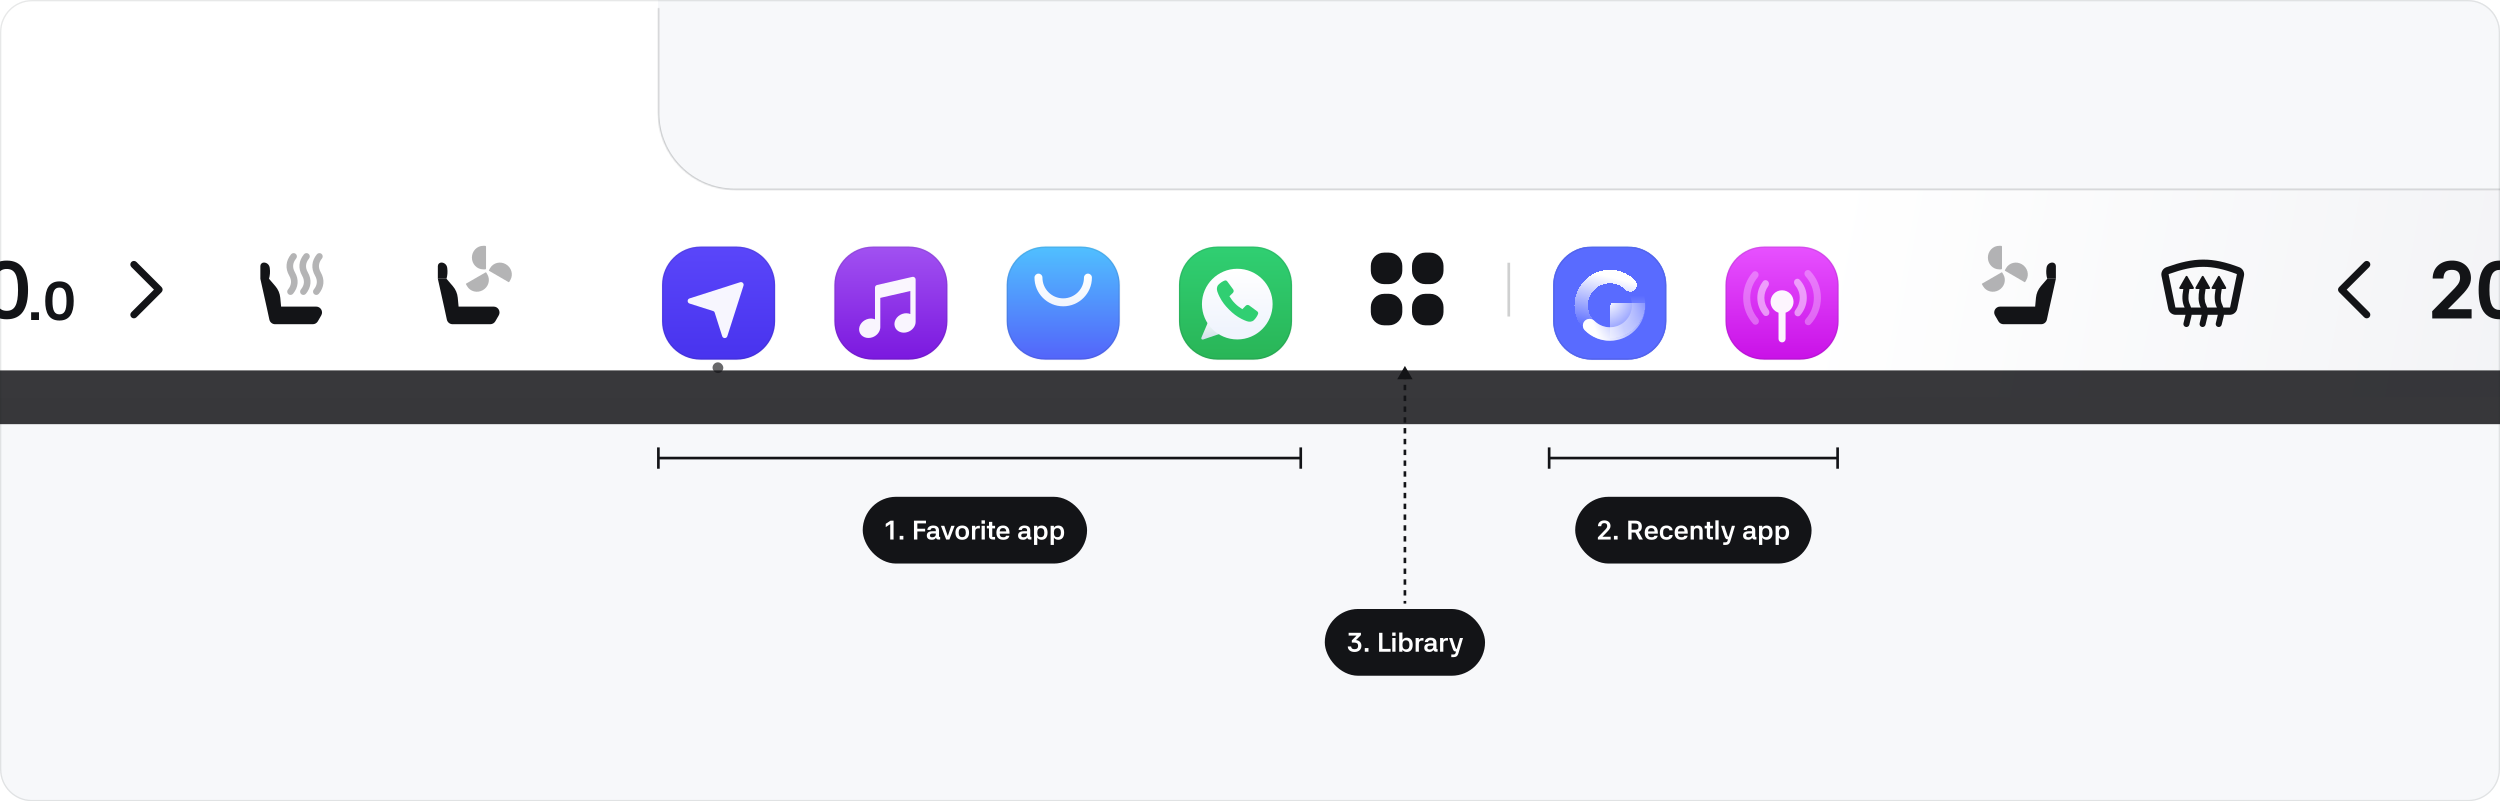 <svg width="1872" height="600" viewBox="0 0 1872 600" fill="none" xmlns="http://www.w3.org/2000/svg">
<g clip-path="url(#clip0_1_68366)">
<path d="M0 24C0 10.745 10.745 0 24 0H1848C1861.25 0 1872 10.745 1872 24V576C1872 589.255 1861.25 600 1848 600H24C10.745 600 0 589.255 0 576V24Z" fill="#F7F8FA"/>
<path d="M493 335V351" stroke="#131417" stroke-width="2"/>
<path d="M493 343L974 343" stroke="#131417" stroke-width="2"/>
<path d="M974 335V351" stroke="#131417" stroke-width="2"/>
<path d="M1160 335V351" stroke="#131417" stroke-width="2"/>
<path d="M1160 343L1376 343" stroke="#131417" stroke-width="2"/>
<path d="M1376 335V351" stroke="#131417" stroke-width="2"/>
<rect x="646" y="372" width="168" height="50" rx="25" fill="#131417"/>
<path d="M669.112 404H666.612V392.48L663.232 394.7V392.22L666.852 389.86H669.112V404ZM673.678 401.26H676.438V404H673.678V401.26ZM684.381 389.86H693.381V391.92H686.901V395.9H692.741V397.98H686.901V404H684.381V389.86ZM702.592 404C701.652 404 701.072 403.44 700.852 402.6C700.292 403.58 699.312 404.2 697.792 404.2C695.512 404.2 693.992 403.2 693.992 401C693.992 398.42 696.212 397.78 698.172 397.78H700.732V397.08C700.732 395.94 700.112 395.38 698.792 395.38C697.512 395.38 696.932 395.86 696.812 396.8H694.372C694.512 394.7 696.432 393.5 698.852 393.5C700.692 393.5 703.132 394.2 703.132 397.24V402.02H703.992V404H702.592ZM696.352 400.94C696.352 401.86 696.892 402.32 698.052 402.32C699.752 402.32 700.732 401.46 700.732 400.14V399.5H698.192C696.952 399.5 696.352 400.02 696.352 400.94ZM710.89 404H708.49L704.55 393.72H707.07L709.65 401.32H709.73L712.31 393.72H714.83L710.89 404ZM720.518 404.2C717.338 404.2 715.418 402.28 715.418 398.88C715.418 395.46 717.358 393.5 720.518 393.5C723.638 393.5 725.638 395.42 725.638 398.88C725.638 402.32 723.658 404.2 720.518 404.2ZM720.518 402.22C722.318 402.22 723.198 401.16 723.198 398.88C723.198 396.6 722.318 395.48 720.518 395.48C718.738 395.48 717.858 396.6 717.858 398.88C717.858 401.16 718.738 402.22 720.518 402.22ZM730.256 404H727.816V393.72H730.256L730.236 395.24C730.816 394.2 731.636 393.72 732.916 393.72H733.716V395.66H732.436C730.976 395.66 730.256 396.4 730.256 398.1V404ZM737.443 393.72V404H735.023V393.72H737.443ZM734.963 389.64H737.503V392.16H734.963V389.64ZM745.122 395.66H743.002V402.06H745.122V404H743.522C741.782 404 740.562 403.2 740.562 401.34V395.66H738.942V393.72H740.562V390.76H743.002V393.72H745.122V395.66ZM753.482 397.92C753.422 396.34 752.602 395.4 751.102 395.4C749.542 395.4 748.742 396.1 748.562 397.92H753.482ZM746.102 398.88C746.102 395.42 747.942 393.5 751.102 393.5C754.022 393.5 755.922 395.28 755.922 398.84V399.6H748.542C748.682 401.58 749.442 402.3 751.242 402.3C752.662 402.3 753.142 401.9 753.302 401.14H755.822C755.562 402.94 754.102 404.2 751.242 404.2C747.882 404.2 746.102 402.32 746.102 398.88ZM770.932 404C769.992 404 769.412 403.44 769.192 402.6C768.632 403.58 767.652 404.2 766.132 404.2C763.852 404.2 762.332 403.2 762.332 401C762.332 398.42 764.552 397.78 766.512 397.78H769.072V397.08C769.072 395.94 768.452 395.38 767.132 395.38C765.852 395.38 765.272 395.86 765.152 396.8H762.712C762.852 394.7 764.772 393.5 767.192 393.5C769.032 393.5 771.472 394.2 771.472 397.24V402.02H772.332V404H770.932ZM764.692 400.94C764.692 401.86 765.232 402.32 766.392 402.32C768.092 402.32 769.072 401.46 769.072 400.14V399.5H766.532C765.292 399.5 764.692 400.02 764.692 400.94ZM776.724 393.72V395.2C777.384 394.16 778.444 393.52 779.984 393.52C782.544 393.52 784.404 395.2 784.404 398.88C784.404 402.42 782.644 404.2 779.984 404.2C778.444 404.2 777.384 403.58 776.724 402.54V408.04H774.284V393.72H776.724ZM779.324 402.24C781.104 402.24 781.984 401.16 781.984 398.88C781.984 396.6 781.104 395.48 779.324 395.48C777.584 395.48 776.724 396.6 776.724 398.88C776.724 401.16 777.584 402.24 779.324 402.24ZM789.146 393.72V395.2C789.806 394.16 790.866 393.52 792.406 393.52C794.966 393.52 796.826 395.2 796.826 398.88C796.826 402.42 795.066 404.2 792.406 404.2C790.866 404.2 789.806 403.58 789.146 402.54V408.04H786.706V393.72H789.146ZM791.746 402.24C793.526 402.24 794.406 401.16 794.406 398.88C794.406 396.6 793.526 395.48 791.746 395.48C790.006 395.48 789.146 396.6 789.146 398.88C789.146 401.16 790.006 402.24 791.746 402.24Z" fill="white"/>
<rect x="1179.5" y="372" width="177" height="50" rx="25" fill="#131417"/>
<path d="M1201.23 397.44C1202.71 395.92 1203.47 395.1 1203.47 393.88C1203.47 392.36 1202.65 391.72 1201.27 391.72C1199.77 391.72 1199.07 392.46 1199.01 394.04H1196.55C1196.55 391.42 1198.45 389.66 1201.33 389.66C1204.09 389.66 1205.95 391.32 1205.95 393.88C1205.95 395.56 1205.01 396.68 1202.67 399.06L1199.89 401.92H1206.09V404H1196.49V402.36L1201.23 397.44ZM1208.51 401.26H1211.27V404H1208.51V401.26ZM1224.2 396.66C1226.46 396.66 1226.9 395.94 1226.9 394.36C1226.9 392.76 1226.46 391.98 1224.2 391.98H1221.74V396.66H1224.2ZM1224.3 398.78H1221.74V404H1219.22V389.86H1224.28C1228.12 389.86 1229.42 391.78 1229.42 394.36C1229.42 396.04 1228.88 397.58 1227.06 398.32L1230.2 404H1227.34L1224.54 398.78H1224.3ZM1238.94 397.92C1238.88 396.34 1238.06 395.4 1236.56 395.4C1235 395.4 1234.2 396.1 1234.02 397.92H1238.94ZM1231.56 398.88C1231.56 395.42 1233.4 393.5 1236.56 393.5C1239.48 393.5 1241.38 395.28 1241.38 398.84V399.6H1234C1234.14 401.58 1234.9 402.3 1236.7 402.3C1238.12 402.3 1238.6 401.9 1238.76 401.14H1241.28C1241.02 402.94 1239.56 404.2 1236.7 404.2C1233.34 404.2 1231.56 402.32 1231.56 398.88ZM1247.97 404.2C1244.63 404.2 1242.89 402.24 1242.89 398.86C1242.89 395.46 1244.71 393.5 1247.93 393.5C1250.47 393.5 1252.41 395.06 1252.47 397.12H1250.03C1249.99 396.3 1249.43 395.48 1247.95 395.48C1246.01 395.48 1245.33 396.58 1245.33 398.86C1245.33 401.12 1246.01 402.22 1247.95 402.22C1249.41 402.22 1249.99 401.6 1250.07 400.62H1252.51C1252.47 402.46 1250.75 404.2 1247.97 404.2ZM1261.35 397.92C1261.29 396.34 1260.47 395.4 1258.97 395.4C1257.41 395.4 1256.61 396.1 1256.43 397.92H1261.35ZM1253.97 398.88C1253.97 395.42 1255.81 393.5 1258.97 393.5C1261.89 393.5 1263.79 395.28 1263.79 398.84V399.6H1256.41C1256.55 401.58 1257.31 402.3 1259.11 402.3C1260.53 402.3 1261.01 401.9 1261.17 401.14H1263.69C1263.43 402.94 1261.97 404.2 1259.11 404.2C1255.75 404.2 1253.97 402.32 1253.97 398.88ZM1268.39 404H1265.95V393.72H1268.39L1268.37 394.96C1268.99 394.06 1269.75 393.5 1271.15 393.5C1273.41 393.5 1274.97 394.6 1274.97 397.64V404H1272.53V397.66C1272.53 396.14 1271.89 395.48 1270.61 395.48C1269.11 395.48 1268.39 396.24 1268.39 397.96V404ZM1282.63 395.66H1280.51V402.06H1282.63V404H1281.03C1279.29 404 1278.07 403.2 1278.07 401.34V395.66H1276.45V393.72H1278.07V390.76H1280.51V393.72H1282.63V395.66ZM1286.91 404H1284.47V389.64H1286.91V404ZM1296.82 393.72H1299.16L1295.64 405.46C1295.06 407.4 1293.88 408.04 1292.22 408.04H1290.36V406.08H1292C1292.94 406.08 1293.36 405.78 1293.64 404.8L1293.9 403.88C1292.5 403.88 1291.96 403.36 1291.28 401.34L1288.72 393.72H1291.14L1293.38 400.52C1293.7 401.46 1293.84 401.86 1294.24 401.86H1294.48L1296.82 393.72ZM1313.8 404C1312.86 404 1312.28 403.44 1312.06 402.6C1311.5 403.58 1310.52 404.2 1309 404.2C1306.72 404.2 1305.2 403.2 1305.2 401C1305.2 398.42 1307.42 397.78 1309.38 397.78H1311.94V397.08C1311.94 395.94 1311.32 395.38 1310 395.38C1308.72 395.38 1308.14 395.86 1308.02 396.8H1305.58C1305.72 394.7 1307.64 393.5 1310.06 393.5C1311.9 393.5 1314.34 394.2 1314.34 397.24V402.02H1315.2V404H1313.8ZM1307.56 400.94C1307.56 401.86 1308.1 402.32 1309.26 402.32C1310.96 402.32 1311.94 401.46 1311.94 400.14V399.5H1309.4C1308.16 399.5 1307.56 400.02 1307.56 400.94ZM1319.59 393.72V395.2C1320.25 394.16 1321.31 393.52 1322.85 393.52C1325.41 393.52 1327.27 395.2 1327.27 398.88C1327.27 402.42 1325.51 404.2 1322.85 404.2C1321.31 404.2 1320.25 403.58 1319.59 402.54V408.04H1317.15V393.72H1319.59ZM1322.19 402.24C1323.97 402.24 1324.85 401.16 1324.85 398.88C1324.85 396.6 1323.97 395.48 1322.19 395.48C1320.45 395.48 1319.59 396.6 1319.59 398.88C1319.59 401.16 1320.45 402.24 1322.19 402.24ZM1332.01 393.72V395.2C1332.67 394.16 1333.73 393.52 1335.27 393.52C1337.83 393.52 1339.69 395.2 1339.69 398.88C1339.69 402.42 1337.93 404.2 1335.27 404.2C1333.73 404.2 1332.67 403.58 1332.01 402.54V408.04H1329.57V393.72H1332.01ZM1334.61 402.24C1336.39 402.24 1337.27 401.16 1337.27 398.88C1337.27 396.6 1336.39 395.48 1334.61 395.48C1332.87 395.48 1332.01 396.6 1332.01 398.88C1332.01 401.16 1332.87 402.24 1334.61 402.24Z" fill="white"/>
<g clip-path="url(#clip1_1_68366)">
<mask id="path-13-outside-1_1_68366" maskUnits="userSpaceOnUse" x="-375" y="-1175" width="2622" height="1493" fill="black">
<rect fill="white" x="-375" y="-1175" width="2622" height="1493"/>
<path d="M-354 -1119.44C-354 -1138.53 -338.527 -1154 -319.44 -1154H2191.92C2211.01 -1154 2226.48 -1138.53 2226.48 -1119.44V262.96C2226.48 282.047 2211.01 297.52 2191.92 297.52H-319.44C-338.527 297.52 -354 282.047 -354 262.96V-1119.44Z"/>
</mask>
<path d="M-354 -1119.44C-354 -1138.53 -338.527 -1154 -319.44 -1154H2191.92C2211.01 -1154 2226.48 -1138.53 2226.48 -1119.44V262.96C2226.48 282.047 2211.01 297.52 2191.92 297.52H-319.44C-338.527 297.52 -354 282.047 -354 262.96V-1119.44Z" fill="white"/>
<path d="M-354 -1154H2226.48V297.52H-354V-1154Z" fill="url(#paint0_linear_1_68366)"/>
<g filter="url(#filter0_d_1_68366)">
<mask id="path-16-inside-2_1_68366" fill="white">
<path d="M492.72 -999.632C492.72 -1031.44 518.508 -1057.23 550.32 -1057.23H2148.72C2180.53 -1057.23 2206.32 -1031.44 2206.32 -999.632V78.64C2206.32 110.452 2180.53 136.24 2148.72 136.24H550.32C518.508 136.24 492.72 110.452 492.72 78.64V-999.632Z"/>
</mask>
<path d="M492.72 -999.632C492.72 -1031.44 518.508 -1057.23 550.32 -1057.23H2148.72C2180.53 -1057.23 2206.32 -1031.44 2206.32 -999.632V78.64C2206.32 110.452 2180.53 136.24 2148.72 136.24H550.32C518.508 136.24 492.72 110.452 492.72 78.64V-999.632Z" fill="#F7F8FA"/>
<path d="M550.32 -1056.23H2148.72V-1058.23H550.32V-1056.23ZM2205.32 -999.632V78.64H2207.32V-999.632H2205.32ZM2148.72 135.24H550.32V137.24H2148.72V135.24ZM493.72 78.64V-999.632H491.72V78.64H493.72ZM550.32 135.24C519.06 135.24 493.72 109.899 493.72 78.64H491.72C491.72 111.004 517.956 137.24 550.32 137.24V135.24ZM2205.32 78.64C2205.32 109.9 2179.98 135.24 2148.72 135.24V137.24C2181.08 137.24 2207.32 111.004 2207.32 78.64H2205.32ZM2148.72 -1056.23C2179.98 -1056.23 2205.32 -1030.89 2205.32 -999.632H2207.32C2207.32 -1032 2181.08 -1058.23 2148.72 -1058.23V-1056.23ZM550.32 -1058.23C517.956 -1058.23 491.72 -1032 491.72 -999.632H493.72C493.72 -1030.89 519.06 -1056.23 550.32 -1056.23V-1058.23Z" fill="#131417" fill-opacity="0.2" mask="url(#path-16-inside-2_1_68366)"/>
</g>
<g clip-path="url(#clip2_1_68366)">
<path d="M-31.022 218.643C-26.547 214.046 -24.248 211.567 -24.248 207.877C-24.248 203.281 -26.728 201.345 -30.901 201.345C-35.437 201.345 -37.554 203.583 -37.736 208.361H-45.175C-45.175 200.438 -39.429 195.116 -30.72 195.116C-22.374 195.116 -16.749 200.136 -16.749 207.877C-16.749 212.958 -19.591 216.345 -26.668 223.542L-35.074 232.19H-16.326V238.48H-45.356V233.521L-31.022 218.643ZM5.038 239.085C-6.392 239.085 -10.928 230.981 -10.928 217.07C-10.928 203.099 -6.15 195.116 5.038 195.116C16.227 195.116 21.005 203.099 21.005 217.07C21.005 231.102 16.288 239.085 5.038 239.085ZM5.038 232.735C10.966 232.735 13.506 228.32 13.506 217.07C13.506 205.821 10.966 201.406 5.038 201.406C-0.889 201.406 -3.429 205.821 -3.429 217.07C-3.429 228.32 -0.949 232.735 5.038 232.735Z" fill="#131417"/>
<path d="M23.31 233.802H29.197V239.608H23.31V233.802ZM44.516 240.012C36.815 240.012 33.871 234.488 33.871 225.335C33.871 216.182 36.976 210.699 44.516 210.699C52.096 210.699 55.201 216.182 55.201 225.335C55.201 234.568 52.136 240.012 44.516 240.012ZM44.516 235.375C48.185 235.375 49.798 232.633 49.798 225.335C49.798 218.037 48.185 215.336 44.516 215.336C40.887 215.336 39.274 218.037 39.274 225.335C39.274 232.633 40.847 235.375 44.516 235.375Z" fill="#131417"/>
</g>
<path fill-rule="evenodd" clip-rule="evenodd" d="M98.371 196.164C99.421 195.114 101.123 195.114 102.173 196.164L120.989 214.98C122.038 216.029 122.038 217.731 120.989 218.781L102.173 237.597C101.123 238.647 99.421 238.647 98.371 237.597C97.322 236.547 97.322 234.845 98.371 233.796L115.287 216.88L98.371 199.965C97.322 198.915 97.322 197.213 98.371 196.164Z" fill="#131417"/>
<path fill-rule="evenodd" clip-rule="evenodd" d="M194.955 208.741H194.955V208.741V199.218C194.955 197.767 196.132 196.59 197.584 196.59C199.795 196.59 201.654 198.229 201.951 200.406L202.017 200.868C202.369 203.507 202.171 206.179 201.445 208.741H201.435L206.22 214.316C208.288 216.735 209.564 219.726 209.861 222.893L210.487 229.579H236.743C240.132 229.579 242.244 233.24 240.55 236.176L238.008 240.575C237.227 241.939 235.764 242.774 234.202 242.774H205.997C203.929 242.774 202.136 241.334 201.696 239.299L199.595 229.579L199.575 229.579H199.586L194.955 208.741Z" fill="#131417"/>
<path fill-rule="evenodd" clip-rule="evenodd" d="M221.411 190.077C222.471 190.94 222.63 192.499 221.767 193.558C220.359 195.287 219.666 196.993 219.524 198.635C219.383 200.275 219.774 202.045 220.857 203.936C222.366 206.569 223.072 209.349 222.823 212.153C222.574 214.956 221.388 217.588 219.438 219.959C218.57 221.014 217.011 221.166 215.956 220.298C214.9 219.43 214.749 217.87 215.617 216.815C217.043 215.081 217.747 213.366 217.894 211.715C218.04 210.067 217.649 208.289 216.563 206.396L216.562 206.394C215.059 203.769 214.353 201.002 214.594 198.209C214.835 195.419 216.004 192.799 217.931 190.433C218.793 189.374 220.352 189.214 221.411 190.077Z" fill="#131417" fill-opacity="0.32"/>
<path fill-rule="evenodd" clip-rule="evenodd" d="M240.741 190.077C241.801 190.94 241.96 192.499 241.097 193.558C239.689 195.287 238.996 196.993 238.854 198.635C238.713 200.275 239.104 202.045 240.187 203.936C241.696 206.569 242.402 209.349 242.153 212.153C241.904 214.956 240.719 217.588 238.768 219.959C237.9 221.014 236.341 221.166 235.286 220.298C234.23 219.43 234.079 217.87 234.947 216.815C236.373 215.081 237.077 213.366 237.224 211.715C237.37 210.067 236.979 208.289 235.893 206.396L235.892 206.394C234.389 203.769 233.683 201.002 233.924 198.209C234.165 195.419 235.334 192.799 237.261 190.433C238.124 189.374 239.682 189.214 240.741 190.077Z" fill="#131417" fill-opacity="0.32"/>
<path fill-rule="evenodd" clip-rule="evenodd" d="M231.063 190.077C232.122 190.94 232.282 192.499 231.419 193.558C230.011 195.287 229.317 196.993 229.176 198.635C229.034 200.275 229.426 202.045 230.508 203.936C232.018 206.569 232.723 209.349 232.474 212.153C232.225 214.956 231.04 217.588 229.09 219.959C228.221 221.014 226.662 221.166 225.607 220.298C224.552 219.43 224.4 217.87 225.268 216.815C226.695 215.081 227.398 213.366 227.545 211.715C227.691 210.067 227.3 208.289 226.214 206.396L226.213 206.394C224.71 203.769 224.005 201.002 224.246 198.209C224.486 195.419 225.656 192.799 227.582 190.433C228.445 189.374 230.003 189.214 231.063 190.077Z" fill="#131417" fill-opacity="0.32"/>
<path d="M334.335 208.741H327.855V199.219C327.855 197.767 329.033 196.591 330.485 196.591C332.696 196.591 334.555 198.229 334.852 200.406L334.918 200.868C335.27 203.507 335.072 206.179 334.346 208.741H334.335Z" fill="#131417"/>
<path d="M343.387 229.579H369.644C373.032 229.579 375.144 233.241 373.45 236.177L370.909 240.575C370.128 241.939 368.665 242.774 367.102 242.774H338.897C336.829 242.774 335.036 241.334 334.596 239.3L332.495 229.58L332.476 229.58H332.487L327.855 208.741H334.335L339.12 214.317C341.188 216.736 342.464 219.727 342.761 222.894L343.387 229.579Z" fill="#131417"/>
<path d="M361.829 201.705C357.15 201.705 353.361 197.758 353.361 192.885C353.361 188.012 357.15 184.065 361.829 184.065H363.328C363.669 184.065 363.945 184.342 363.945 184.683V201.088C363.945 201.429 363.669 201.705 363.328 201.705H361.829Z" fill="#131417" fill-opacity="0.32"/>
<path d="M366.983 200.782C369.31 196.731 374.596 195.423 378.795 197.86C382.993 200.296 384.509 205.551 382.182 209.602L381.326 211.092C381.217 211.282 380.976 211.347 380.787 211.237L366.272 202.814C366.083 202.704 366.019 202.462 366.128 202.272L366.983 200.782Z" fill="#131417" fill-opacity="0.32"/>
<path d="M361.596 217.246C365.795 214.827 367.311 209.609 364.983 205.586L364.128 204.107C364.019 203.919 363.777 203.854 363.588 203.963L349.073 212.326C348.885 212.435 348.82 212.676 348.929 212.865L349.785 214.344C352.112 218.366 357.397 219.665 361.596 217.246Z" fill="#131417" fill-opacity="0.32"/>
<g filter="url(#filter1_dd_1_68366)">
<g clip-path="url(#clip3_1_68366)">
<mask id="path-32-inside-3_1_68366" fill="white">
<path d="M495.744 203.344C495.744 187.438 508.638 174.544 524.544 174.544H551.616C567.522 174.544 580.416 187.438 580.416 203.344V230.416C580.416 246.322 567.522 259.216 551.616 259.216H524.544C508.638 259.216 495.744 246.322 495.744 230.416V203.344Z"/>
</mask>
<rect width="84.672" height="84.672" transform="translate(495.744 174.544)" fill="url(#paint1_linear_1_68366)"/>
<g opacity="0.95" filter="url(#filter2_di_1_68366)">
<path d="M556.741 200.763C557.241 199.202 555.768 197.729 554.207 198.229L516.328 210.352C514.457 210.951 514.46 213.598 516.332 214.193L534.131 219.849C534.599 219.997 534.965 220.364 535.114 220.832L540.772 238.639C541.367 240.511 544.015 240.514 544.614 238.644L556.741 200.763Z" fill="white"/>
</g>
</g>
<path d="M524.544 175.552H551.616V173.536H524.544V175.552ZM579.408 203.344V230.416H581.424V203.344H579.408ZM551.616 258.208H524.544V260.224H551.616V258.208ZM496.752 230.416V203.344H494.736V230.416H496.752ZM524.544 258.208C509.195 258.208 496.752 245.765 496.752 230.416H494.736C494.736 246.879 508.082 260.224 524.544 260.224V258.208ZM579.408 230.416C579.408 245.765 566.965 258.208 551.616 258.208V260.224C568.079 260.224 581.424 246.879 581.424 230.416H579.408ZM551.616 175.552C566.965 175.552 579.408 187.995 579.408 203.344H581.424C581.424 186.882 568.079 173.536 551.616 173.536V175.552ZM524.544 173.536C508.082 173.536 494.736 186.882 494.736 203.344H496.752C496.752 187.995 509.195 175.552 524.544 175.552V173.536Z" fill="#131417" fill-opacity="0.1" mask="url(#path-32-inside-3_1_68366)"/>
</g>
<rect x="533.552" y="271.32" width="8.064" height="8.064" rx="4.032" fill="#131417" fill-opacity="0.64"/>
<g filter="url(#filter3_dd_1_68366)">
<g clip-path="url(#clip4_1_68366)">
<mask id="path-36-inside-4_1_68366" fill="white">
<path d="M624.769 203.344C624.769 187.438 637.663 174.544 653.569 174.544H680.641C696.546 174.544 709.441 187.438 709.441 203.344V230.416C709.441 246.322 696.546 259.216 680.641 259.216H653.569C637.663 259.216 624.769 246.322 624.769 230.416V203.344Z"/>
</mask>
<rect width="84.672" height="84.672" transform="translate(624.769 174.544)" fill="url(#paint2_linear_1_68366)"/>
<g opacity="0.95" filter="url(#filter4_di_1_68366)">
<path fill-rule="evenodd" clip-rule="evenodd" d="M655.197 208.382C655.197 208.382 655.197 208.382 655.197 208.381V202.309C655.197 201.369 655.846 200.554 656.762 200.344L683.159 194.281C684.421 193.991 685.626 194.95 685.626 196.245V201.652V202.318V227.937V227.941V228.112H685.624C685.543 231.182 683.313 234.213 679.912 235.475C675.704 237.038 671.298 235.303 670.07 231.602C668.842 227.901 671.257 223.633 675.465 222.071C677.629 221.267 679.847 221.336 681.657 222.097V204.835L659.166 210.001V231.904V231.911V232.081H659.164C659.083 235.151 656.853 238.182 653.452 239.444C649.244 241.007 644.838 239.272 643.61 235.571C642.382 231.87 644.797 227.602 649.005 226.04C651.169 225.236 653.387 225.305 655.197 226.066V208.382Z" fill="white"/>
</g>
</g>
<path d="M653.569 175.552H680.641V173.536H653.569V175.552ZM708.433 203.344V230.416H710.449V203.344H708.433ZM680.641 258.208H653.569V260.224H680.641V258.208ZM625.777 230.416V203.344H623.761V230.416H625.777ZM653.569 258.208C638.219 258.208 625.777 245.765 625.777 230.416H623.761C623.761 246.879 637.106 260.224 653.569 260.224V258.208ZM708.433 230.416C708.433 245.765 695.99 258.208 680.641 258.208V260.224C697.103 260.224 710.449 246.879 710.449 230.416H708.433ZM680.641 175.552C695.99 175.552 708.433 187.995 708.433 203.344H710.449C710.449 186.882 697.103 173.536 680.641 173.536V175.552ZM653.569 173.536C637.106 173.536 623.761 186.882 623.761 203.344H625.777C625.777 187.995 638.219 175.552 653.569 175.552V173.536Z" fill="#131417" fill-opacity="0.1" mask="url(#path-36-inside-4_1_68366)"/>
</g>
<g filter="url(#filter5_dd_1_68366)">
<g clip-path="url(#clip5_1_68366)">
<mask id="path-39-inside-5_1_68366" fill="white">
<path d="M753.792 203.344C753.792 187.438 766.686 174.544 782.592 174.544H809.664C825.57 174.544 838.464 187.438 838.464 203.344V230.416C838.464 246.322 825.57 259.216 809.664 259.216H782.592C766.686 259.216 753.792 246.322 753.792 230.416V203.344Z"/>
</mask>
<rect width="84.672" height="84.672" transform="translate(753.792 174.544)" fill="url(#paint3_linear_1_68366)"/>
<g filter="url(#filter6_di_1_68366)">
<path fill-rule="evenodd" clip-rule="evenodd" d="M777.606 192.074C779.25 192.074 780.582 193.407 780.582 195.051C780.582 203.634 787.545 210.596 796.128 210.596C804.71 210.596 811.673 203.634 811.673 195.051C811.673 193.407 813.006 192.074 814.65 192.074C816.294 192.074 817.626 193.407 817.626 195.051C817.626 206.922 807.998 216.549 796.128 216.549C784.257 216.549 774.629 206.922 774.629 195.051C774.629 193.407 775.962 192.074 777.606 192.074Z" fill="url(#paint4_linear_1_68366)"/>
</g>
</g>
<path d="M782.592 175.552H809.664V173.536H782.592V175.552ZM837.456 203.344V230.416H839.472V203.344H837.456ZM809.664 258.208H782.592V260.224H809.664V258.208ZM754.8 230.416V203.344H752.784V230.416H754.8ZM782.592 258.208C767.243 258.208 754.8 245.765 754.8 230.416H752.784C752.784 246.879 766.129 260.224 782.592 260.224V258.208ZM837.456 230.416C837.456 245.765 825.013 258.208 809.664 258.208V260.224C826.127 260.224 839.472 246.879 839.472 230.416H837.456ZM809.664 175.552C825.013 175.552 837.456 187.995 837.456 203.344H839.472C839.472 186.882 826.127 173.536 809.664 173.536V175.552ZM782.592 173.536C766.129 173.536 752.784 186.882 752.784 203.344H754.8C754.8 187.995 767.243 175.552 782.592 175.552V173.536Z" fill="#131417" fill-opacity="0.1" mask="url(#path-39-inside-5_1_68366)"/>
</g>
<g filter="url(#filter7_dd_1_68366)">
<g clip-path="url(#clip6_1_68366)">
<mask id="path-42-inside-6_1_68366" fill="white">
<path d="M882.816 203.344C882.816 187.438 895.711 174.544 911.616 174.544H938.688C954.594 174.544 967.488 187.438 967.488 203.344V230.416C967.488 246.322 954.594 259.216 938.688 259.216H911.616C895.711 259.216 882.816 246.322 882.816 230.416V203.344Z"/>
</mask>
<rect width="84.672" height="84.672" transform="translate(882.816 174.544)" fill="url(#paint5_linear_1_68366)"/>
<g opacity="0.95" filter="url(#filter8_di_1_68366)">
<path d="M923.141 229.19L907.204 226.442C906.181 226.266 905.17 226.816 904.763 227.772L899.58 239.934C899.238 240.737 900.009 241.566 900.834 241.283L923.487 233.516C925.68 232.764 925.426 229.584 923.141 229.19Z" fill="url(#paint6_linear_1_68366)"/>
</g>
<g filter="url(#filter9_di_1_68366)">
<ellipse cx="926.476" cy="215.558" rx="26.46" ry="26.46" fill="url(#paint7_linear_1_68366)"/>
</g>
<path d="M920.308 221.725C923.394 224.812 925.949 226.783 929.745 228.764C931.006 229.421 932.331 229.994 933.707 230.464V230.464C935.519 231.083 937.566 230.982 938.932 229.641C940.303 228.295 941.494 226.551 942.057 224.929C942.301 224.226 941.977 223.482 941.379 223.04L935.432 218.649C934.622 218.051 933.496 218.142 932.793 218.861L930.276 221.433C928.045 219.984 926.731 219.098 924.833 217.2C922.935 215.302 922.049 213.998 920.6 211.757L923.172 209.24C923.891 208.537 923.982 207.411 923.384 206.601L918.993 200.654C918.551 200.056 917.807 199.732 917.104 199.976C915.482 200.539 913.738 201.73 912.392 203.101C911.051 204.467 910.95 206.514 911.569 208.326V208.326C912.039 209.702 912.612 211.016 913.269 212.288C915.25 216.084 917.232 218.649 920.308 221.725Z" fill="#30CF72"/>
</g>
<path d="M911.616 175.552H938.688V173.536H911.616V175.552ZM966.48 203.344V230.416H968.496V203.344H966.48ZM938.688 258.208H911.616V260.224H938.688V258.208ZM883.824 230.416V203.344H881.808V230.416H883.824ZM911.616 258.208C896.267 258.208 883.824 245.765 883.824 230.416H881.808C881.808 246.879 895.154 260.224 911.616 260.224V258.208ZM966.48 230.416C966.48 245.765 954.038 258.208 938.688 258.208V260.224C955.151 260.224 968.496 246.879 968.496 230.416H966.48ZM938.688 175.552C954.038 175.552 966.48 187.995 966.48 203.344H968.496C968.496 186.882 955.151 173.536 938.688 173.536V175.552ZM911.616 173.536C895.154 173.536 881.808 186.882 881.808 203.344H883.824C883.824 187.995 896.267 175.552 911.616 175.552V173.536Z" fill="#131417" fill-opacity="0.1" mask="url(#path-42-inside-6_1_68366)"/>
</g>
<path d="M1036.44 189.168C1030.93 189.168 1026.46 193.636 1026.46 199.147V202.776C1026.46 208.288 1030.93 212.755 1036.44 212.755H1040.07C1045.58 212.755 1050.05 208.288 1050.05 202.776V199.147C1050.05 193.636 1045.58 189.168 1040.07 189.168H1036.44Z" fill="#131417"/>
<path d="M1036.44 220.013C1030.93 220.013 1026.46 224.481 1026.46 229.992V233.621C1026.46 239.133 1030.93 243.6 1036.44 243.6H1040.07C1045.58 243.6 1050.05 239.133 1050.05 233.621V229.992C1050.05 224.481 1045.58 220.013 1040.07 220.013H1036.44Z" fill="#131417"/>
<path d="M1057.31 199.148C1057.31 193.636 1061.78 189.168 1067.29 189.168H1070.92C1076.43 189.168 1080.9 193.636 1080.9 199.148V202.776C1080.9 208.288 1076.43 212.756 1070.92 212.756H1067.29C1061.78 212.756 1057.31 208.288 1057.31 202.776V199.148Z" fill="#131417"/>
<path d="M1067.29 220.013C1061.78 220.013 1057.31 224.481 1057.31 229.992V233.621C1057.31 239.133 1061.78 243.6 1067.29 243.6H1070.92C1076.43 243.6 1080.9 239.133 1080.9 233.621V229.992C1080.9 224.481 1076.43 220.013 1070.92 220.013H1067.29Z" fill="#131417"/>
<path fill-rule="evenodd" clip-rule="evenodd" d="M1128.77 237.04L1128.77 196.72L1130.78 196.72L1130.78 237.04L1128.77 237.04Z" fill="#131417" fill-opacity="0.2"/>
<g filter="url(#filter10_dd_1_68366)">
<g clip-path="url(#clip7_1_68366)">
<mask id="path-50-inside-7_1_68366" fill="white">
<path d="M1163.04 203.344C1163.04 187.438 1175.93 174.544 1191.84 174.544H1218.91C1234.82 174.544 1247.71 187.438 1247.71 203.344V230.416C1247.71 246.322 1234.82 259.216 1218.91 259.216H1191.84C1175.93 259.216 1163.04 246.322 1163.04 230.416V203.344Z"/>
</mask>
<rect width="84.672" height="84.672" transform="translate(1163.04 174.544)" fill="url(#paint8_linear_1_68366)"/>
<path fill-rule="evenodd" clip-rule="evenodd" d="M1205.38 241.576C1219.01 241.576 1230.07 230.519 1230.07 216.88C1230.07 203.241 1219.01 192.184 1205.38 192.184C1191.74 192.184 1180.68 203.241 1180.68 216.88C1180.68 230.519 1191.74 241.576 1205.38 241.576ZM1205.38 233.344C1214.47 233.344 1221.84 225.973 1221.84 216.88C1221.84 207.787 1214.47 200.416 1205.38 200.416C1196.28 200.416 1188.91 207.787 1188.91 216.88C1188.91 225.973 1196.28 233.344 1205.38 233.344Z" fill="white"/>
<rect width="85" height="85" transform="translate(1163 175)" fill="#596BFF"/>
<g filter="url(#filter11_d_1_68366)">
<path fill-rule="evenodd" clip-rule="evenodd" d="M1232.06 217.505C1232.06 217.504 1232.06 217.502 1232.06 217.5H1208.5C1206.84 217.5 1205.5 218.843 1205.5 220.5L1205.5 244.062C1220.17 244.062 1232.06 232.173 1232.06 217.505Z" fill="url(#paint9_radial_1_68366)" shape-rendering="crispEdges"/>
</g>
<g filter="url(#filter12_d_1_68366)">
<path fill-rule="evenodd" clip-rule="evenodd" d="M1224.26 205.835C1226.22 203.876 1226.22 200.699 1224.26 198.74C1213.9 188.379 1197.1 188.379 1186.74 198.74C1176.38 209.1 1176.38 225.899 1186.74 236.26C1188.7 238.219 1191.88 238.219 1193.84 236.26C1195.79 234.3 1195.79 231.124 1193.84 229.164C1187.39 222.722 1187.39 212.277 1193.84 205.835C1200.28 199.393 1210.72 199.393 1217.16 205.835C1219.12 207.795 1222.3 207.795 1224.26 205.835Z" fill="url(#paint10_linear_1_68366)" shape-rendering="crispEdges"/>
</g>
<g filter="url(#filter13_d_1_68366)">
<path fill-rule="evenodd" clip-rule="evenodd" d="M1217.16 205.835C1223.61 212.277 1223.61 222.722 1217.16 229.164C1210.72 235.606 1200.28 235.606 1193.83 229.164C1191.88 227.205 1188.7 227.205 1186.74 229.164C1184.78 231.124 1184.78 234.3 1186.74 236.26C1197.1 246.621 1213.9 246.621 1224.26 236.26C1234.62 225.899 1234.62 209.101 1224.26 198.74C1222.3 196.78 1219.12 196.78 1217.16 198.74C1215.2 200.699 1215.2 203.876 1217.16 205.835Z" fill="url(#paint11_linear_1_68366)"/>
<path fill-rule="evenodd" clip-rule="evenodd" d="M1224.26 229.164C1222.3 227.205 1219.12 227.205 1217.16 229.164C1210.72 235.606 1200.28 235.606 1193.84 229.164C1191.88 227.205 1188.7 227.205 1186.74 229.164C1184.78 231.124 1184.78 234.301 1186.74 236.26C1197.1 246.621 1213.9 246.621 1224.26 236.26C1226.22 234.301 1226.22 231.124 1224.26 229.164Z" fill="url(#paint12_linear_1_68366)"/>
</g>
</g>
<path d="M1191.84 175.552H1218.91V173.536H1191.84V175.552ZM1246.7 203.344V230.416H1248.72V203.344H1246.7ZM1218.91 258.208H1191.84V260.224H1218.91V258.208ZM1164.05 230.416V203.344H1162.03V230.416H1164.05ZM1191.84 258.208C1176.49 258.208 1164.05 245.765 1164.05 230.416H1162.03C1162.03 246.879 1175.38 260.224 1191.84 260.224V258.208ZM1246.7 230.416C1246.7 245.765 1234.26 258.208 1218.91 258.208V260.224C1235.37 260.224 1248.72 246.879 1248.72 230.416H1246.7ZM1218.91 175.552C1234.26 175.552 1246.7 187.995 1246.7 203.344H1248.72C1248.72 186.882 1235.37 173.536 1218.91 173.536V175.552ZM1191.84 173.536C1175.38 173.536 1162.03 186.882 1162.03 203.344H1164.05C1164.05 187.995 1176.49 175.552 1191.84 175.552V173.536Z" fill="#131417" fill-opacity="0.1" mask="url(#path-50-inside-7_1_68366)"/>
</g>
<g filter="url(#filter14_dd_1_68366)">
<g clip-path="url(#clip8_1_68366)">
<mask id="path-57-inside-8_1_68366" fill="white">
<path d="M1292.06 203.344C1292.06 187.438 1304.96 174.544 1320.86 174.544H1347.94C1363.84 174.544 1376.74 187.438 1376.74 203.344V230.416C1376.74 246.322 1363.84 259.216 1347.94 259.216H1320.86C1304.96 259.216 1292.06 246.322 1292.06 230.416V203.344Z"/>
</mask>
<rect width="84.672" height="84.672" transform="translate(1292.06 174.544)" fill="url(#paint13_linear_1_68366)"/>
<path opacity="0.5" fill-rule="evenodd" clip-rule="evenodd" d="M1344.12 199.369C1343.02 200.473 1343.15 202.289 1344.16 203.478C1346.32 206.018 1347.63 209.312 1347.63 212.911C1347.63 216.355 1346.43 219.519 1344.44 222.011C1343.49 223.192 1343.38 224.933 1344.43 226.023V226.023C1345.4 227.033 1347.01 227.111 1347.94 226.061C1351.04 222.56 1352.92 217.955 1352.92 212.911C1352.92 207.651 1350.88 202.869 1347.54 199.318C1346.61 198.336 1345.07 198.415 1344.12 199.369V199.369ZM1323.84 200.466C1322.83 199.416 1321.14 199.372 1320.23 200.509C1317.51 203.906 1315.88 208.218 1315.88 212.911C1315.88 217.827 1317.67 222.325 1320.63 225.791C1321.54 226.857 1323.15 226.809 1324.14 225.818V225.818C1325.21 224.747 1325.13 223.003 1324.2 221.805C1322.3 219.345 1321.17 216.26 1321.17 212.911C1321.17 209.723 1322.2 206.775 1323.93 204.377C1324.79 203.191 1324.85 201.521 1323.84 200.466V200.466Z" fill="white"/>
<path opacity="0.3" fill-rule="evenodd" clip-rule="evenodd" d="M1351.95 192.868C1350.86 193.948 1350.94 195.712 1351.97 196.839C1355.85 201.075 1358.21 206.717 1358.21 212.911C1358.21 218.994 1355.93 224.544 1352.18 228.753C1351.19 229.87 1351.11 231.586 1352.15 232.663V232.663C1353.13 233.689 1354.77 233.753 1355.74 232.709C1360.56 227.515 1363.51 220.558 1363.51 212.911C1363.51 205.128 1360.45 198.058 1355.48 192.835C1354.52 191.829 1352.93 191.885 1351.95 192.868V192.868ZM1316.09 193.798C1315.08 192.747 1313.4 192.706 1312.44 193.806C1307.99 198.919 1305.29 205.6 1305.29 212.911C1305.29 220.366 1308.1 227.166 1312.71 232.316C1313.66 233.376 1315.29 233.343 1316.3 232.336V232.336C1317.35 231.278 1317.31 229.56 1316.33 228.425C1312.75 224.258 1310.59 218.837 1310.59 212.911C1310.59 207.102 1312.67 201.779 1316.12 197.646C1317.06 196.522 1317.11 194.852 1316.09 193.798V193.798Z" fill="white"/>
<g opacity="0.95" filter="url(#filter15_di_1_68366)">
<path fill-rule="evenodd" clip-rule="evenodd" d="M1337.05 221.096C1340.5 219.98 1343 216.737 1343 212.911C1343 208.162 1339.15 204.312 1334.4 204.312C1329.65 204.312 1325.8 208.162 1325.8 212.911C1325.8 216.737 1328.3 219.98 1331.76 221.096V240.694C1331.76 242.156 1332.94 243.34 1334.4 243.34C1335.86 243.34 1337.05 242.156 1337.05 240.694V221.096Z" fill="white"/>
</g>
</g>
<path d="M1320.86 175.552H1347.94V173.536H1320.86V175.552ZM1375.73 203.344V230.416H1377.74V203.344H1375.73ZM1347.94 258.208H1320.86V260.224H1347.94V258.208ZM1293.07 230.416V203.344H1291.06V230.416H1293.07ZM1320.86 258.208C1305.52 258.208 1293.07 245.765 1293.07 230.416H1291.06C1291.06 246.879 1304.4 260.224 1320.86 260.224V258.208ZM1375.73 230.416C1375.73 245.765 1363.29 258.208 1347.94 258.208V260.224C1364.4 260.224 1377.74 246.879 1377.74 230.416H1375.73ZM1347.94 175.552C1363.29 175.552 1375.73 187.995 1375.73 203.344H1377.74C1377.74 186.882 1364.4 173.536 1347.94 173.536V175.552ZM1320.86 173.536C1304.4 173.536 1291.06 186.882 1291.06 203.344H1293.07C1293.07 187.995 1305.52 175.552 1320.86 175.552V173.536Z" fill="#131417" fill-opacity="0.1" mask="url(#path-57-inside-8_1_68366)"/>
</g>
<path d="M1532.97 208.741H1539.45V199.219C1539.45 197.767 1538.27 196.591 1536.82 196.591C1534.61 196.591 1532.75 198.229 1532.45 200.406L1532.39 200.868C1532.03 203.507 1532.23 206.179 1532.96 208.741H1532.97Z" fill="#131417"/>
<path d="M1523.92 229.579H1497.66C1494.27 229.579 1492.16 233.241 1493.85 236.177L1496.4 240.575C1497.18 241.939 1498.64 242.774 1500.2 242.774H1528.41C1530.48 242.774 1532.27 241.334 1532.71 239.3L1534.81 229.58L1534.83 229.58H1534.82L1539.45 208.741H1532.97L1528.18 214.317C1526.12 216.736 1524.84 219.727 1524.54 222.894L1523.92 229.579Z" fill="#131417"/>
<path d="M1496.98 201.705C1492.31 201.705 1488.52 197.758 1488.52 192.885C1488.52 188.012 1492.31 184.065 1496.98 184.065H1498.48C1498.83 184.065 1499.1 184.342 1499.1 184.683V201.088C1499.1 201.429 1498.83 201.705 1498.48 201.705H1496.98Z" fill="#131417" fill-opacity="0.32"/>
<path d="M1502.14 200.782C1504.47 196.731 1509.75 195.423 1513.95 197.86C1518.15 200.296 1519.67 205.551 1517.34 209.602L1516.48 211.092C1516.37 211.282 1516.13 211.347 1515.94 211.237L1501.43 202.814C1501.24 202.704 1501.17 202.462 1501.28 202.272L1502.14 200.782Z" fill="#131417" fill-opacity="0.32"/>
<path d="M1496.75 217.246C1500.95 214.827 1502.47 209.609 1500.14 205.586L1499.28 204.107C1499.18 203.919 1498.93 203.854 1498.74 203.963L1484.23 212.326C1484.04 212.435 1483.98 212.676 1484.09 212.865L1484.94 214.344C1487.27 218.366 1492.55 219.665 1496.75 217.246Z" fill="#131417" fill-opacity="0.32"/>
<path fill-rule="evenodd" clip-rule="evenodd" d="M1665.29 235.738H1669.62C1672.35 235.738 1674.7 233.82 1675.25 231.147L1680.29 206.571C1680.85 203.84 1679.36 201.064 1676.71 200.07C1666.61 196.281 1658.23 194.353 1649.67 194.377C1641.13 194.401 1632.6 196.372 1622.21 200.08C1619.51 201.043 1617.97 203.847 1618.53 206.619L1623.57 231.147C1624.11 233.82 1626.47 235.738 1629.19 235.738H1636.51C1636.48 235.868 1636.45 235.997 1636.42 236.125L1634.98 242.089C1634.69 243.307 1635.44 244.532 1636.66 244.826C1637.87 245.119 1639.1 244.37 1639.39 243.153L1640.83 237.189C1640.95 236.708 1641.04 236.224 1641.1 235.738H1648.6C1648.58 235.868 1648.55 235.997 1648.52 236.125L1647.08 242.089C1646.78 243.307 1647.53 244.532 1648.75 244.826C1649.97 245.119 1651.19 244.37 1651.49 243.153L1652.93 237.189C1653.04 236.709 1653.13 236.224 1653.19 235.738H1660.7C1660.67 235.868 1660.64 235.997 1660.61 236.125L1659.17 242.089C1658.88 243.307 1659.63 244.532 1660.85 244.826C1662.07 245.119 1663.29 244.37 1663.58 243.153L1665.02 237.189C1665.14 236.708 1665.23 236.224 1665.29 235.738ZM1649.69 199.82C1642.01 199.842 1634.14 201.604 1624.03 205.207C1623.92 205.247 1623.84 205.374 1623.87 205.525L1628.9 230.053C1628.93 230.194 1629.05 230.295 1629.19 230.295H1635.85C1635.81 230.22 1635.78 230.145 1635.74 230.071C1633.7 225.976 1634.01 221.259 1634.72 217.385C1634.78 217.023 1634.84 216.686 1634.88 216.384H1632.57C1631.99 216.384 1631.62 215.757 1631.91 215.253L1636.66 206.949C1636.95 206.441 1637.68 206.441 1637.97 206.949L1642.71 215.253C1643 215.757 1642.64 216.384 1642.06 216.384H1639.46C1639.39 216.926 1639.3 217.548 1639.18 218.199C1638.52 221.828 1638.44 225.316 1639.8 228.051C1640.16 228.776 1640.45 229.527 1640.67 230.295H1647.94C1647.91 230.22 1647.87 230.145 1647.83 230.071C1645.8 225.976 1646.11 221.259 1646.81 217.385C1646.88 217.023 1646.93 216.687 1646.98 216.384H1644.66C1644.08 216.384 1643.72 215.757 1644.01 215.253L1648.75 206.949C1649.04 206.441 1649.77 206.441 1650.06 206.949L1654.81 215.253C1655.1 215.757 1654.73 216.384 1654.15 216.384H1651.55C1651.49 216.926 1651.39 217.548 1651.28 218.2C1650.61 221.828 1650.54 225.316 1651.9 228.051C1652.26 228.776 1652.55 229.527 1652.77 230.295H1660.04C1660 230.22 1659.97 230.145 1659.93 230.071C1657.89 225.976 1658.2 221.259 1658.91 217.385C1658.98 217.023 1659.03 216.686 1659.07 216.384H1656.76C1656.18 216.384 1655.81 215.757 1656.1 215.253L1660.85 206.949C1661.14 206.441 1661.87 206.441 1662.16 206.949L1666.91 215.253C1667.19 215.757 1666.83 216.384 1666.25 216.384H1663.65C1663.58 216.926 1663.49 217.548 1663.37 218.199C1662.71 221.828 1662.63 225.316 1663.99 228.051C1664.35 228.776 1664.64 229.527 1664.87 230.295H1669.62C1669.76 230.295 1669.89 230.194 1669.92 230.053L1674.96 205.478C1674.99 205.328 1674.9 205.205 1674.8 205.167C1665.05 201.512 1657.36 199.798 1649.69 199.82Z" fill="#131417"/>
<path fill-rule="evenodd" clip-rule="evenodd" d="M1774.11 196.164C1775.16 197.213 1775.16 198.915 1774.11 199.965L1757.19 216.88L1774.11 233.796C1775.16 234.845 1775.16 236.547 1774.11 237.597C1773.06 238.647 1771.36 238.647 1770.31 237.597L1751.49 218.781C1750.44 217.731 1750.44 216.029 1751.49 214.98L1770.31 196.164C1771.36 195.114 1773.06 195.114 1774.11 196.164Z" fill="#131417"/>
<g clip-path="url(#clip9_1_68366)">
<path d="M1835.56 218.401C1839.79 214.107 1842.09 211.809 1842.09 208.18C1842.09 203.765 1839.85 202.071 1835.92 202.071C1831.62 202.071 1829.93 203.946 1829.63 208.543H1821.58C1821.58 200.559 1827.39 195.116 1836.1 195.116C1844.51 195.116 1850.25 200.317 1850.25 208.18C1850.25 213.381 1847.53 216.949 1840.57 223.905L1832.95 231.525H1850.74V238.48H1821.28L1821.22 233.037L1835.56 218.401ZM1871.97 239.085C1860.42 239.085 1856 230.799 1856 217.07C1856 203.341 1860.66 195.116 1871.97 195.116C1883.34 195.116 1888 203.341 1888 217.07C1888 230.92 1883.4 239.085 1871.97 239.085ZM1871.97 232.13C1877.48 232.13 1879.89 228.017 1879.89 217.07C1879.89 206.123 1877.48 202.071 1871.97 202.071C1866.53 202.071 1864.11 206.123 1864.11 217.07C1864.11 228.017 1866.47 232.13 1871.97 232.13Z" fill="#131417"/>
</g>
</g>
<path d="M-319.44 -1133.84H2191.92V-1174.16H-319.44V-1133.84ZM2206.32 -1119.44V262.96H2246.64V-1119.44H2206.32ZM2191.92 277.36H-319.44V317.68H2191.92V277.36ZM-333.84 262.96V-1119.44H-374.16V262.96H-333.84ZM-319.44 277.36C-327.393 277.36 -333.84 270.913 -333.84 262.96H-374.16C-374.16 293.181 -349.661 317.68 -319.44 317.68V277.36ZM2206.32 262.96C2206.32 270.913 2199.87 277.36 2191.92 277.36V317.68C2222.14 317.68 2246.64 293.181 2246.64 262.96H2206.32ZM2191.92 -1133.84C2199.87 -1133.84 2206.32 -1127.39 2206.32 -1119.44H2246.64C2246.64 -1149.66 2222.14 -1174.16 2191.92 -1174.16V-1133.84ZM-319.44 -1174.16C-349.661 -1174.16 -374.16 -1149.66 -374.16 -1119.44H-333.84C-333.84 -1127.39 -327.393 -1133.84 -319.44 -1133.84V-1174.16Z" fill="#131417" fill-opacity="0.84" mask="url(#path-13-outside-1_1_68366)"/>
<path d="M1052 274L1046.23 284H1057.77L1052 274ZM1051 280.068V284.114H1053V280.068H1051ZM1051 288.159V292.205H1053V288.159H1051ZM1051 296.25V300.295H1053V296.25H1051ZM1051 304.341V308.386H1053V304.341H1051ZM1051 312.432V316.477H1053V312.432H1051ZM1051 320.523V324.568H1053V320.523H1051ZM1051 328.614V332.659H1053V328.614H1051ZM1051 336.705V340.75H1053V336.705H1051ZM1051 344.795V348.841H1053V344.795H1051ZM1051 352.886V356.932H1053V352.886H1051ZM1051 360.977V365.023H1053V360.977H1051ZM1051 369.068V373.114H1053V369.068H1051ZM1051 377.159V381.205H1053V377.159H1051ZM1051 385.25V389.295H1053V385.25H1051ZM1051 393.341V397.386H1053V393.341H1051ZM1051 401.432V405.477H1053V401.432H1051ZM1051 409.523V413.568H1053V409.523H1051ZM1051 417.614V421.659H1053V417.614H1051ZM1051 425.705V429.75H1053V425.705H1051ZM1051 433.795V437.841H1053V433.795H1051ZM1051 441.886V445.932H1053V441.886H1051ZM1051 449.977V452H1053V449.977H1051Z" fill="#131417"/>
<rect x="992" y="456" width="120" height="50" rx="25" fill="#131417"/>
<path d="M1014.32 488.2C1011.08 488.2 1009.26 486.52 1009.22 484.08H1011.74C1011.86 485.4 1012.42 486.12 1014.34 486.12C1016.1 486.12 1016.96 485.3 1016.96 483.6C1016.96 482 1015.98 481.2 1014.3 481.2H1012.24V479.54L1015.82 475.92H1009.86V473.86H1019.06L1019.08 475.54L1015.38 479.28C1018.38 479.66 1019.42 481.58 1019.42 483.6C1019.42 486.44 1017.38 488.2 1014.32 488.2ZM1021.95 485.26H1024.71V488H1021.95V485.26ZM1032.65 473.86H1035.17V485.88H1041.29V488H1032.65V473.86ZM1044.97 477.72V488H1042.55V477.72H1044.97ZM1042.49 473.64H1045.03V476.16H1042.49V473.64ZM1050.15 473.64V479.16C1050.81 478.12 1051.87 477.5 1053.41 477.5C1055.89 477.5 1057.83 479.1 1057.83 482.86C1057.83 486.4 1056.07 488.2 1053.41 488.2C1051.87 488.2 1050.81 487.58 1050.15 486.54V488H1047.71V473.64H1050.15ZM1052.73 486.26C1054.51 486.26 1055.39 485.16 1055.39 482.86C1055.39 480.54 1054.51 479.44 1052.73 479.44C1050.99 479.44 1050.15 480.54 1050.15 482.86C1050.15 485.16 1050.99 486.26 1052.73 486.26ZM1062.45 488H1060.01V477.72H1062.45L1062.43 479.24C1063.01 478.2 1063.83 477.72 1065.11 477.72H1065.91V479.66H1064.63C1063.17 479.66 1062.45 480.4 1062.45 482.1V488ZM1075.08 488C1074.14 488 1073.56 487.44 1073.34 486.6C1072.78 487.58 1071.8 488.2 1070.28 488.2C1068 488.2 1066.48 487.2 1066.48 485C1066.48 482.42 1068.7 481.78 1070.66 481.78H1073.22V481.08C1073.22 479.94 1072.6 479.38 1071.28 479.38C1070 479.38 1069.42 479.86 1069.3 480.8H1066.86C1067 478.7 1068.92 477.5 1071.34 477.5C1073.18 477.5 1075.62 478.2 1075.62 481.24V486.02H1076.48V488H1075.08ZM1068.84 484.94C1068.84 485.86 1069.38 486.32 1070.54 486.32C1072.24 486.32 1073.22 485.46 1073.22 484.14V483.5H1070.68C1069.44 483.5 1068.84 484.02 1068.84 484.94ZM1080.77 488H1078.33V477.72H1080.77L1080.75 479.24C1081.33 478.2 1082.15 477.72 1083.43 477.72H1084.23V479.66H1082.95C1081.49 479.66 1080.77 480.4 1080.77 482.1V488ZM1093.17 477.72H1095.51L1091.99 489.46C1091.41 491.4 1090.23 492.04 1088.57 492.04H1086.71V490.08H1088.35C1089.29 490.08 1089.71 489.78 1089.99 488.8L1090.25 487.88C1088.85 487.88 1088.31 487.36 1087.63 485.34L1085.07 477.72H1087.49L1089.73 484.52C1090.05 485.46 1090.19 485.86 1090.59 485.86H1090.83L1093.17 477.72Z" fill="white"/>
</g>
<path d="M0.5 24C0.5 11.021 11.021 0.5 24 0.5H1848C1860.98 0.5 1871.5 11.021 1871.5 24V576C1871.5 588.979 1860.98 599.5 1848 599.5H24C11.021 599.5 0.5 588.979 0.5 576V24Z" stroke="#131417" stroke-opacity="0.1"/>
<defs>
<filter id="filter0_d_1_68366" x="468.72" y="-1075.23" width="1761.6" height="1241.47" filterUnits="userSpaceOnUse" color-interpolation-filters="sRGB">
<feFlood flood-opacity="0" result="BackgroundImageFix"/>
<feColorMatrix in="SourceAlpha" type="matrix" values="0 0 0 0 0 0 0 0 0 0 0 0 0 0 0 0 0 0 127 0" result="hardAlpha"/>
<feOffset dy="6"/>
<feGaussianBlur stdDeviation="12"/>
<feComposite in2="hardAlpha" operator="out"/>
<feColorMatrix type="matrix" values="0 0 0 0 0 0 0 0 0 0 0 0 0 0 0 0 0 0 0.08 0"/>
<feBlend mode="normal" in2="BackgroundImageFix" result="effect1_dropShadow_1_68366"/>
<feBlend mode="normal" in="SourceGraphic" in2="effect1_dropShadow_1_68366" result="shape"/>
</filter>
<filter id="filter1_dd_1_68366" x="463.488" y="150.352" width="149.184" height="149.184" filterUnits="userSpaceOnUse" color-interpolation-filters="sRGB">
<feFlood flood-opacity="0" result="BackgroundImageFix"/>
<feColorMatrix in="SourceAlpha" type="matrix" values="0 0 0 0 0 0 0 0 0 0 0 0 0 0 0 0 0 0 127 0" result="hardAlpha"/>
<feOffset dy="8.064"/>
<feGaussianBlur stdDeviation="16.128"/>
<feComposite in2="hardAlpha" operator="out"/>
<feColorMatrix type="matrix" values="0 0 0 0 0 0 0 0 0 0 0 0 0 0 0 0 0 0 0.16 0"/>
<feBlend mode="normal" in2="BackgroundImageFix" result="effect1_dropShadow_1_68366"/>
<feColorMatrix in="SourceAlpha" type="matrix" values="0 0 0 0 0 0 0 0 0 0 0 0 0 0 0 0 0 0 127 0" result="hardAlpha"/>
<feOffset dy="2.016"/>
<feGaussianBlur stdDeviation="1.008"/>
<feComposite in2="hardAlpha" operator="out"/>
<feColorMatrix type="matrix" values="0 0 0 0 0 0 0 0 0 0 0 0 0 0 0 0 0 0 0.08 0"/>
<feBlend mode="normal" in2="effect1_dropShadow_1_68366" result="effect2_dropShadow_1_68366"/>
<feBlend mode="normal" in="SourceGraphic" in2="effect2_dropShadow_1_68366" result="shape"/>
</filter>
<filter id="filter2_di_1_68366" x="512.91" y="198.129" width="45.946" height="45.947" filterUnits="userSpaceOnUse" color-interpolation-filters="sRGB">
<feFlood flood-opacity="0" result="BackgroundImageFix"/>
<feColorMatrix in="SourceAlpha" type="matrix" values="0 0 0 0 0 0 0 0 0 0 0 0 0 0 0 0 0 0 127 0" result="hardAlpha"/>
<feOffset dy="2.016"/>
<feGaussianBlur stdDeviation="1.008"/>
<feComposite in2="hardAlpha" operator="out"/>
<feColorMatrix type="matrix" values="0 0 0 0 0 0 0 0 0 0 0 0 0 0 0 0 0 0 0.1 0"/>
<feBlend mode="normal" in2="BackgroundImageFix" result="effect1_dropShadow_1_68366"/>
<feBlend mode="normal" in="SourceGraphic" in2="effect1_dropShadow_1_68366" result="shape"/>
<feColorMatrix in="SourceAlpha" type="matrix" values="0 0 0 0 0 0 0 0 0 0 0 0 0 0 0 0 0 0 127 0" result="hardAlpha"/>
<feOffset dy="1.008"/>
<feComposite in2="hardAlpha" operator="arithmetic" k2="-1" k3="1"/>
<feColorMatrix type="matrix" values="0 0 0 0 1 0 0 0 0 1 0 0 0 0 1 0 0 0 0.1 0"/>
<feBlend mode="normal" in2="shape" result="effect2_innerShadow_1_68366"/>
</filter>
<filter id="filter3_dd_1_68366" x="592.513" y="150.352" width="149.184" height="149.184" filterUnits="userSpaceOnUse" color-interpolation-filters="sRGB">
<feFlood flood-opacity="0" result="BackgroundImageFix"/>
<feColorMatrix in="SourceAlpha" type="matrix" values="0 0 0 0 0 0 0 0 0 0 0 0 0 0 0 0 0 0 127 0" result="hardAlpha"/>
<feOffset dy="8.064"/>
<feGaussianBlur stdDeviation="16.128"/>
<feComposite in2="hardAlpha" operator="out"/>
<feColorMatrix type="matrix" values="0 0 0 0 0 0 0 0 0 0 0 0 0 0 0 0 0 0 0.16 0"/>
<feBlend mode="normal" in2="BackgroundImageFix" result="effect1_dropShadow_1_68366"/>
<feColorMatrix in="SourceAlpha" type="matrix" values="0 0 0 0 0 0 0 0 0 0 0 0 0 0 0 0 0 0 127 0" result="hardAlpha"/>
<feOffset dy="2.016"/>
<feGaussianBlur stdDeviation="1.008"/>
<feComposite in2="hardAlpha" operator="out"/>
<feColorMatrix type="matrix" values="0 0 0 0 0 0 0 0 0 0 0 0 0 0 0 0 0 0 0.08 0"/>
<feBlend mode="normal" in2="effect1_dropShadow_1_68366" result="effect2_dropShadow_1_68366"/>
<feBlend mode="normal" in="SourceGraphic" in2="effect2_dropShadow_1_68366" result="shape"/>
</filter>
<filter id="filter4_di_1_68366" x="641.274" y="194.229" width="46.368" height="49.822" filterUnits="userSpaceOnUse" color-interpolation-filters="sRGB">
<feFlood flood-opacity="0" result="BackgroundImageFix"/>
<feColorMatrix in="SourceAlpha" type="matrix" values="0 0 0 0 0 0 0 0 0 0 0 0 0 0 0 0 0 0 127 0" result="hardAlpha"/>
<feOffset dy="2.016"/>
<feGaussianBlur stdDeviation="1.008"/>
<feComposite in2="hardAlpha" operator="out"/>
<feColorMatrix type="matrix" values="0 0 0 0 0 0 0 0 0 0 0 0 0 0 0 0 0 0 0.1 0"/>
<feBlend mode="normal" in2="BackgroundImageFix" result="effect1_dropShadow_1_68366"/>
<feBlend mode="normal" in="SourceGraphic" in2="effect1_dropShadow_1_68366" result="shape"/>
<feColorMatrix in="SourceAlpha" type="matrix" values="0 0 0 0 0 0 0 0 0 0 0 0 0 0 0 0 0 0 127 0" result="hardAlpha"/>
<feOffset dy="0.958"/>
<feComposite in2="hardAlpha" operator="arithmetic" k2="-1" k3="1"/>
<feColorMatrix type="matrix" values="0 0 0 0 1 0 0 0 0 1 0 0 0 0 1 0 0 0 0.1 0"/>
<feBlend mode="normal" in2="shape" result="effect2_innerShadow_1_68366"/>
</filter>
<filter id="filter5_dd_1_68366" x="721.536" y="150.352" width="149.184" height="149.184" filterUnits="userSpaceOnUse" color-interpolation-filters="sRGB">
<feFlood flood-opacity="0" result="BackgroundImageFix"/>
<feColorMatrix in="SourceAlpha" type="matrix" values="0 0 0 0 0 0 0 0 0 0 0 0 0 0 0 0 0 0 127 0" result="hardAlpha"/>
<feOffset dy="8.064"/>
<feGaussianBlur stdDeviation="16.128"/>
<feComposite in2="hardAlpha" operator="out"/>
<feColorMatrix type="matrix" values="0 0 0 0 0 0 0 0 0 0 0 0 0 0 0 0 0 0 0.16 0"/>
<feBlend mode="normal" in2="BackgroundImageFix" result="effect1_dropShadow_1_68366"/>
<feColorMatrix in="SourceAlpha" type="matrix" values="0 0 0 0 0 0 0 0 0 0 0 0 0 0 0 0 0 0 127 0" result="hardAlpha"/>
<feOffset dy="2.016"/>
<feGaussianBlur stdDeviation="1.008"/>
<feComposite in2="hardAlpha" operator="out"/>
<feColorMatrix type="matrix" values="0 0 0 0 0 0 0 0 0 0 0 0 0 0 0 0 0 0 0.08 0"/>
<feBlend mode="normal" in2="effect1_dropShadow_1_68366" result="effect2_dropShadow_1_68366"/>
<feBlend mode="normal" in="SourceGraphic" in2="effect2_dropShadow_1_68366" result="shape"/>
</filter>
<filter id="filter6_di_1_68366" x="772.901" y="192.074" width="46.453" height="27.932" filterUnits="userSpaceOnUse" color-interpolation-filters="sRGB">
<feFlood flood-opacity="0" result="BackgroundImageFix"/>
<feColorMatrix in="SourceAlpha" type="matrix" values="0 0 0 0 0 0 0 0 0 0 0 0 0 0 0 0 0 0 127 0" result="hardAlpha"/>
<feOffset dy="1.728"/>
<feGaussianBlur stdDeviation="0.864"/>
<feComposite in2="hardAlpha" operator="out"/>
<feColorMatrix type="matrix" values="0 0 0 0 0 0 0 0 0 0 0 0 0 0 0 0 0 0 0.1 0"/>
<feBlend mode="normal" in2="BackgroundImageFix" result="effect1_dropShadow_1_68366"/>
<feBlend mode="normal" in="SourceGraphic" in2="effect1_dropShadow_1_68366" result="shape"/>
<feColorMatrix in="SourceAlpha" type="matrix" values="0 0 0 0 0 0 0 0 0 0 0 0 0 0 0 0 0 0 127 0" result="hardAlpha"/>
<feOffset dy="1.008"/>
<feComposite in2="hardAlpha" operator="arithmetic" k2="-1" k3="1"/>
<feColorMatrix type="matrix" values="0 0 0 0 1 0 0 0 0 1 0 0 0 0 1 0 0 0 0.1 0"/>
<feBlend mode="normal" in2="shape" result="effect2_innerShadow_1_68366"/>
</filter>
<filter id="filter7_dd_1_68366" x="850.56" y="150.352" width="149.184" height="149.184" filterUnits="userSpaceOnUse" color-interpolation-filters="sRGB">
<feFlood flood-opacity="0" result="BackgroundImageFix"/>
<feColorMatrix in="SourceAlpha" type="matrix" values="0 0 0 0 0 0 0 0 0 0 0 0 0 0 0 0 0 0 127 0" result="hardAlpha"/>
<feOffset dy="8.064"/>
<feGaussianBlur stdDeviation="16.128"/>
<feComposite in2="hardAlpha" operator="out"/>
<feColorMatrix type="matrix" values="0 0 0 0 0 0 0 0 0 0 0 0 0 0 0 0 0 0 0.16 0"/>
<feBlend mode="normal" in2="BackgroundImageFix" result="effect1_dropShadow_1_68366"/>
<feColorMatrix in="SourceAlpha" type="matrix" values="0 0 0 0 0 0 0 0 0 0 0 0 0 0 0 0 0 0 127 0" result="hardAlpha"/>
<feOffset dy="2.016"/>
<feGaussianBlur stdDeviation="1.008"/>
<feComposite in2="hardAlpha" operator="out"/>
<feColorMatrix type="matrix" values="0 0 0 0 0 0 0 0 0 0 0 0 0 0 0 0 0 0 0.08 0"/>
<feBlend mode="normal" in2="effect1_dropShadow_1_68366" result="effect2_dropShadow_1_68366"/>
<feBlend mode="normal" in="SourceGraphic" in2="effect2_dropShadow_1_68366" result="shape"/>
</filter>
<filter id="filter8_di_1_68366" x="897.673" y="226.41" width="29.152" height="18.578" filterUnits="userSpaceOnUse" color-interpolation-filters="sRGB">
<feFlood flood-opacity="0" result="BackgroundImageFix"/>
<feColorMatrix in="SourceAlpha" type="matrix" values="0 0 0 0 0 0 0 0 0 0 0 0 0 0 0 0 0 0 127 0" result="hardAlpha"/>
<feOffset dy="1.824"/>
<feGaussianBlur stdDeviation="0.912"/>
<feComposite in2="hardAlpha" operator="out"/>
<feColorMatrix type="matrix" values="0 0 0 0 0 0 0 0 0 0 0 0 0 0 0 0 0 0 0.1 0"/>
<feBlend mode="normal" in2="BackgroundImageFix" result="effect1_dropShadow_1_68366"/>
<feBlend mode="normal" in="SourceGraphic" in2="effect1_dropShadow_1_68366" result="shape"/>
<feColorMatrix in="SourceAlpha" type="matrix" values="0 0 0 0 0 0 0 0 0 0 0 0 0 0 0 0 0 0 127 0" result="hardAlpha"/>
<feOffset dy="1.064"/>
<feComposite in2="hardAlpha" operator="arithmetic" k2="-1" k3="1"/>
<feColorMatrix type="matrix" values="0 0 0 0 1 0 0 0 0 1 0 0 0 0 1 0 0 0 0.1 0"/>
<feBlend mode="normal" in2="shape" result="effect2_innerShadow_1_68366"/>
</filter>
<filter id="filter9_di_1_68366" x="898.703" y="189.097" width="55.545" height="55.545" filterUnits="userSpaceOnUse" color-interpolation-filters="sRGB">
<feFlood flood-opacity="0" result="BackgroundImageFix"/>
<feColorMatrix in="SourceAlpha" type="matrix" values="0 0 0 0 0 0 0 0 0 0 0 0 0 0 0 0 0 0 127 0" result="hardAlpha"/>
<feOffset dy="1.312"/>
<feGaussianBlur stdDeviation="0.656"/>
<feComposite in2="hardAlpha" operator="out"/>
<feColorMatrix type="matrix" values="0 0 0 0 0 0 0 0 0 0 0 0 0 0 0 0 0 0 0.1 0"/>
<feBlend mode="normal" in2="BackgroundImageFix" result="effect1_dropShadow_1_68366"/>
<feBlend mode="normal" in="SourceGraphic" in2="effect1_dropShadow_1_68366" result="shape"/>
<feColorMatrix in="SourceAlpha" type="matrix" values="0 0 0 0 0 0 0 0 0 0 0 0 0 0 0 0 0 0 127 0" result="hardAlpha"/>
<feOffset dy="0.766"/>
<feComposite in2="hardAlpha" operator="arithmetic" k2="-1" k3="1"/>
<feColorMatrix type="matrix" values="0 0 0 0 1 0 0 0 0 1 0 0 0 0 1 0 0 0 0.1 0"/>
<feBlend mode="normal" in2="shape" result="effect2_innerShadow_1_68366"/>
</filter>
<filter id="filter10_dd_1_68366" x="1130.78" y="150.352" width="149.184" height="149.184" filterUnits="userSpaceOnUse" color-interpolation-filters="sRGB">
<feFlood flood-opacity="0" result="BackgroundImageFix"/>
<feColorMatrix in="SourceAlpha" type="matrix" values="0 0 0 0 0 0 0 0 0 0 0 0 0 0 0 0 0 0 127 0" result="hardAlpha"/>
<feOffset dy="8.064"/>
<feGaussianBlur stdDeviation="16.128"/>
<feComposite in2="hardAlpha" operator="out"/>
<feColorMatrix type="matrix" values="0 0 0 0 0 0 0 0 0 0 0 0 0 0 0 0 0 0 0.16 0"/>
<feBlend mode="normal" in2="BackgroundImageFix" result="effect1_dropShadow_1_68366"/>
<feColorMatrix in="SourceAlpha" type="matrix" values="0 0 0 0 0 0 0 0 0 0 0 0 0 0 0 0 0 0 127 0" result="hardAlpha"/>
<feOffset dy="2.016"/>
<feGaussianBlur stdDeviation="1.008"/>
<feComposite in2="hardAlpha" operator="out"/>
<feColorMatrix type="matrix" values="0 0 0 0 0 0 0 0 0 0 0 0 0 0 0 0 0 0 0.08 0"/>
<feBlend mode="normal" in2="effect1_dropShadow_1_68366" result="effect2_dropShadow_1_68366"/>
<feBlend mode="normal" in="SourceGraphic" in2="effect2_dropShadow_1_68366" result="shape"/>
</filter>
<filter id="filter11_d_1_68366" x="1204.5" y="215.5" width="28.562" height="28.562" filterUnits="userSpaceOnUse" color-interpolation-filters="sRGB">
<feFlood flood-opacity="0" result="BackgroundImageFix"/>
<feColorMatrix in="SourceAlpha" type="matrix" values="0 0 0 0 0 0 0 0 0 0 0 0 0 0 0 0 0 0 127 0" result="hardAlpha"/>
<feOffset dy="-1"/>
<feGaussianBlur stdDeviation="0.5"/>
<feComposite in2="hardAlpha" operator="out"/>
<feColorMatrix type="matrix" values="0 0 0 0 0 0 0 0 0 0 0 0 0 0 0 0 0 0 0.05 0"/>
<feBlend mode="normal" in2="BackgroundImageFix" result="effect1_dropShadow_1_68366"/>
<feBlend mode="normal" in="SourceGraphic" in2="effect1_dropShadow_1_68366" result="shape"/>
</filter>
<filter id="filter12_d_1_68366" x="1177.97" y="190.969" width="48.761" height="48.761" filterUnits="userSpaceOnUse" color-interpolation-filters="sRGB">
<feFlood flood-opacity="0" result="BackgroundImageFix"/>
<feColorMatrix in="SourceAlpha" type="matrix" values="0 0 0 0 0 0 0 0 0 0 0 0 0 0 0 0 0 0 127 0" result="hardAlpha"/>
<feOffset dy="1"/>
<feGaussianBlur stdDeviation="0.5"/>
<feComposite in2="hardAlpha" operator="out"/>
<feColorMatrix type="matrix" values="0 0 0 0 0 0 0 0 0 0 0 0 0 0 0 0 0 0 0.07 0"/>
<feBlend mode="normal" in2="BackgroundImageFix" result="effect1_dropShadow_1_68366"/>
<feBlend mode="normal" in="SourceGraphic" in2="effect1_dropShadow_1_68366" result="shape"/>
</filter>
<filter id="filter13_d_1_68366" x="1183.27" y="196.27" width="50.761" height="50.761" filterUnits="userSpaceOnUse" color-interpolation-filters="sRGB">
<feFlood flood-opacity="0" result="BackgroundImageFix"/>
<feColorMatrix in="SourceAlpha" type="matrix" values="0 0 0 0 0 0 0 0 0 0 0 0 0 0 0 0 0 0 127 0" result="hardAlpha"/>
<feOffset dy="1"/>
<feGaussianBlur stdDeviation="1"/>
<feComposite in2="hardAlpha" operator="out"/>
<feColorMatrix type="matrix" values="0 0 0 0 0 0 0 0 0 0 0 0 0 0 0 0 0 0 0.07 0"/>
<feBlend mode="normal" in2="BackgroundImageFix" result="effect1_dropShadow_1_68366"/>
<feBlend mode="normal" in="SourceGraphic" in2="effect1_dropShadow_1_68366" result="shape"/>
</filter>
<filter id="filter14_dd_1_68366" x="1259.81" y="150.352" width="149.184" height="149.184" filterUnits="userSpaceOnUse" color-interpolation-filters="sRGB">
<feFlood flood-opacity="0" result="BackgroundImageFix"/>
<feColorMatrix in="SourceAlpha" type="matrix" values="0 0 0 0 0 0 0 0 0 0 0 0 0 0 0 0 0 0 127 0" result="hardAlpha"/>
<feOffset dy="8.064"/>
<feGaussianBlur stdDeviation="16.128"/>
<feComposite in2="hardAlpha" operator="out"/>
<feColorMatrix type="matrix" values="0 0 0 0 0 0 0 0 0 0 0 0 0 0 0 0 0 0 0.16 0"/>
<feBlend mode="normal" in2="BackgroundImageFix" result="effect1_dropShadow_1_68366"/>
<feColorMatrix in="SourceAlpha" type="matrix" values="0 0 0 0 0 0 0 0 0 0 0 0 0 0 0 0 0 0 127 0" result="hardAlpha"/>
<feOffset dy="2.016"/>
<feGaussianBlur stdDeviation="1.008"/>
<feComposite in2="hardAlpha" operator="out"/>
<feColorMatrix type="matrix" values="0 0 0 0 0 0 0 0 0 0 0 0 0 0 0 0 0 0 0.08 0"/>
<feBlend mode="normal" in2="effect1_dropShadow_1_68366" result="effect2_dropShadow_1_68366"/>
<feBlend mode="normal" in="SourceGraphic" in2="effect2_dropShadow_1_68366" result="shape"/>
</filter>
<filter id="filter15_di_1_68366" x="1323.79" y="204.312" width="21.231" height="43.061" filterUnits="userSpaceOnUse" color-interpolation-filters="sRGB">
<feFlood flood-opacity="0" result="BackgroundImageFix"/>
<feColorMatrix in="SourceAlpha" type="matrix" values="0 0 0 0 0 0 0 0 0 0 0 0 0 0 0 0 0 0 127 0" result="hardAlpha"/>
<feOffset dy="2.016"/>
<feGaussianBlur stdDeviation="1.008"/>
<feComposite in2="hardAlpha" operator="out"/>
<feColorMatrix type="matrix" values="0 0 0 0 0 0 0 0 0 0 0 0 0 0 0 0 0 0 0.1 0"/>
<feBlend mode="normal" in2="BackgroundImageFix" result="effect1_dropShadow_1_68366"/>
<feBlend mode="normal" in="SourceGraphic" in2="effect1_dropShadow_1_68366" result="shape"/>
<feColorMatrix in="SourceAlpha" type="matrix" values="0 0 0 0 0 0 0 0 0 0 0 0 0 0 0 0 0 0 127 0" result="hardAlpha"/>
<feOffset dy="0.958"/>
<feComposite in2="hardAlpha" operator="arithmetic" k2="-1" k3="1"/>
<feColorMatrix type="matrix" values="0 0 0 0 1 0 0 0 0 1 0 0 0 0 1 0 0 0 0.1 0"/>
<feBlend mode="normal" in2="shape" result="effect2_innerShadow_1_68366"/>
</filter>
<linearGradient id="paint0_linear_1_68366" x1="-354" y1="-665.873" x2="2226.48" y2="-190.606" gradientUnits="userSpaceOnUse">
<stop offset="0.702" stop-color="white"/>
<stop offset="1" stop-color="#EDEEF2"/>
</linearGradient>
<linearGradient id="paint1_linear_1_68366" x1="42.336" y1="0" x2="42.336" y2="84.672" gradientUnits="userSpaceOnUse">
<stop stop-color="#5A46FA"/>
<stop offset="1" stop-color="#4833EE"/>
</linearGradient>
<linearGradient id="paint2_linear_1_68366" x1="42.336" y1="0" x2="42.336" y2="84.672" gradientUnits="userSpaceOnUse">
<stop stop-color="#A151F1"/>
<stop offset="1" stop-color="#7B18DF"/>
</linearGradient>
<linearGradient id="paint3_linear_1_68366" x1="42.336" y1="0" x2="42.336" y2="84.672" gradientUnits="userSpaceOnUse">
<stop stop-color="#50C0FF"/>
<stop offset="1" stop-color="#5364FA"/>
</linearGradient>
<linearGradient id="paint4_linear_1_68366" x1="796.128" y1="192.074" x2="796.128" y2="216.549" gradientUnits="userSpaceOnUse">
<stop stop-color="white"/>
<stop offset="1" stop-color="#F0F4FD"/>
</linearGradient>
<linearGradient id="paint5_linear_1_68366" x1="42.336" y1="0" x2="42.336" y2="84.672" gradientUnits="userSpaceOnUse">
<stop stop-color="#30CF72"/>
<stop offset="1" stop-color="#29B557"/>
</linearGradient>
<linearGradient id="paint6_linear_1_68366" x1="917.034" y1="226.141" x2="917.034" y2="244.456" gradientUnits="userSpaceOnUse">
<stop stop-color="white"/>
<stop offset="1" stop-color="#D1DAF0"/>
</linearGradient>
<linearGradient id="paint7_linear_1_68366" x1="926.475" y1="189.097" x2="926.475" y2="234.544" gradientUnits="userSpaceOnUse">
<stop stop-color="white"/>
<stop offset="1" stop-color="#F0F4FD"/>
</linearGradient>
<linearGradient id="paint8_linear_1_68366" x1="76.44" y1="115.836" x2="18.524" y2="-12.937" gradientUnits="userSpaceOnUse">
<stop stop-color="#6956FF"/>
<stop offset="0.624" stop-color="#4B7DFF"/>
<stop offset="1" stop-color="#6277FF"/>
</linearGradient>
<radialGradient id="paint9_radial_1_68366" cx="0" cy="0" r="1" gradientUnits="userSpaceOnUse" gradientTransform="translate(1204.02 216.378) rotate(45) scale(33.608 35.648)">
<stop stop-color="white"/>
<stop offset="1" stop-color="white" stop-opacity="0"/>
</radialGradient>
<linearGradient id="paint10_linear_1_68366" x1="1205.88" y1="196.373" x2="1195.99" y2="236.583" gradientUnits="userSpaceOnUse">
<stop stop-color="white"/>
<stop offset="1" stop-color="white" stop-opacity="0"/>
</linearGradient>
<linearGradient id="paint11_linear_1_68366" x1="1219.89" y1="210.138" x2="1219.4" y2="257.232" gradientUnits="userSpaceOnUse">
<stop stop-color="white" stop-opacity="0"/>
<stop offset="1" stop-color="white"/>
</linearGradient>
<linearGradient id="paint12_linear_1_68366" x1="1213.64" y1="228.574" x2="1194.09" y2="235.162" gradientUnits="userSpaceOnUse">
<stop stop-color="white" stop-opacity="0"/>
<stop offset="1" stop-color="white"/>
</linearGradient>
<linearGradient id="paint13_linear_1_68366" x1="42.336" y1="0" x2="42.336" y2="84.672" gradientUnits="userSpaceOnUse">
<stop stop-color="#E751FF"/>
<stop offset="1" stop-color="#C911E7"/>
</linearGradient>
<clipPath id="clip0_1_68366">
<path d="M0 24C0 10.745 10.745 0 24 0H1848C1861.25 0 1872 10.745 1872 24V576C1872 589.255 1861.25 600 1848 600H24C10.745 600 0 589.255 0 576V24Z" fill="white"/>
</clipPath>
<clipPath id="clip1_1_68366">
<path d="M-354 -1119.44C-354 -1138.53 -338.527 -1154 -319.44 -1154H2191.92C2211.01 -1154 2226.48 -1138.53 2226.48 -1119.44V262.96C2226.48 282.047 2211.01 297.52 2191.92 297.52H-319.44C-338.527 297.52 -354 282.047 -354 262.96V-1119.44Z" fill="white"/>
</clipPath>
<clipPath id="clip2_1_68366">
<path d="M-63.696 206.8C-63.696 184.532 -45.644 166.48 -23.376 166.48H29.04C51.308 166.48 69.36 184.532 69.36 206.8V226.96C69.36 249.228 51.308 267.28 29.04 267.28H-23.376C-45.644 267.28 -63.696 249.228 -63.696 226.96V206.8Z" fill="white"/>
</clipPath>
<clipPath id="clip3_1_68366">
<path d="M495.744 203.344C495.744 187.438 508.638 174.544 524.544 174.544H551.616C567.522 174.544 580.416 187.438 580.416 203.344V230.416C580.416 246.322 567.522 259.216 551.616 259.216H524.544C508.638 259.216 495.744 246.322 495.744 230.416V203.344Z" fill="white"/>
</clipPath>
<clipPath id="clip4_1_68366">
<path d="M624.769 203.344C624.769 187.438 637.663 174.544 653.569 174.544H680.641C696.546 174.544 709.441 187.438 709.441 203.344V230.416C709.441 246.322 696.546 259.216 680.641 259.216H653.569C637.663 259.216 624.769 246.322 624.769 230.416V203.344Z" fill="white"/>
</clipPath>
<clipPath id="clip5_1_68366">
<path d="M753.792 203.344C753.792 187.438 766.686 174.544 782.592 174.544H809.664C825.57 174.544 838.464 187.438 838.464 203.344V230.416C838.464 246.322 825.57 259.216 809.664 259.216H782.592C766.686 259.216 753.792 246.322 753.792 230.416V203.344Z" fill="white"/>
</clipPath>
<clipPath id="clip6_1_68366">
<path d="M882.816 203.344C882.816 187.438 895.711 174.544 911.616 174.544H938.688C954.594 174.544 967.488 187.438 967.488 203.344V230.416C967.488 246.322 954.594 259.216 938.688 259.216H911.616C895.711 259.216 882.816 246.322 882.816 230.416V203.344Z" fill="white"/>
</clipPath>
<clipPath id="clip7_1_68366">
<path d="M1163.04 203.344C1163.04 187.438 1175.93 174.544 1191.84 174.544H1218.91C1234.82 174.544 1247.71 187.438 1247.71 203.344V230.416C1247.71 246.322 1234.82 259.216 1218.91 259.216H1191.84C1175.93 259.216 1163.04 246.322 1163.04 230.416V203.344Z" fill="white"/>
</clipPath>
<clipPath id="clip8_1_68366">
<path d="M1292.06 203.344C1292.06 187.438 1304.96 174.544 1320.86 174.544H1347.94C1363.84 174.544 1376.74 187.438 1376.74 203.344V230.416C1376.74 246.322 1363.84 259.216 1347.94 259.216H1320.86C1304.96 259.216 1292.06 246.322 1292.06 230.416V203.344Z" fill="white"/>
</clipPath>
<clipPath id="clip9_1_68366">
<path d="M1803.12 206.8C1803.12 184.532 1821.17 166.48 1843.44 166.48H1895.86C1918.12 166.48 1936.18 184.532 1936.18 206.8V226.96C1936.18 249.228 1918.12 267.28 1895.86 267.28H1843.44C1821.17 267.28 1803.12 249.228 1803.12 226.96V206.8Z" fill="white"/>
</clipPath>
</defs>
</svg>
